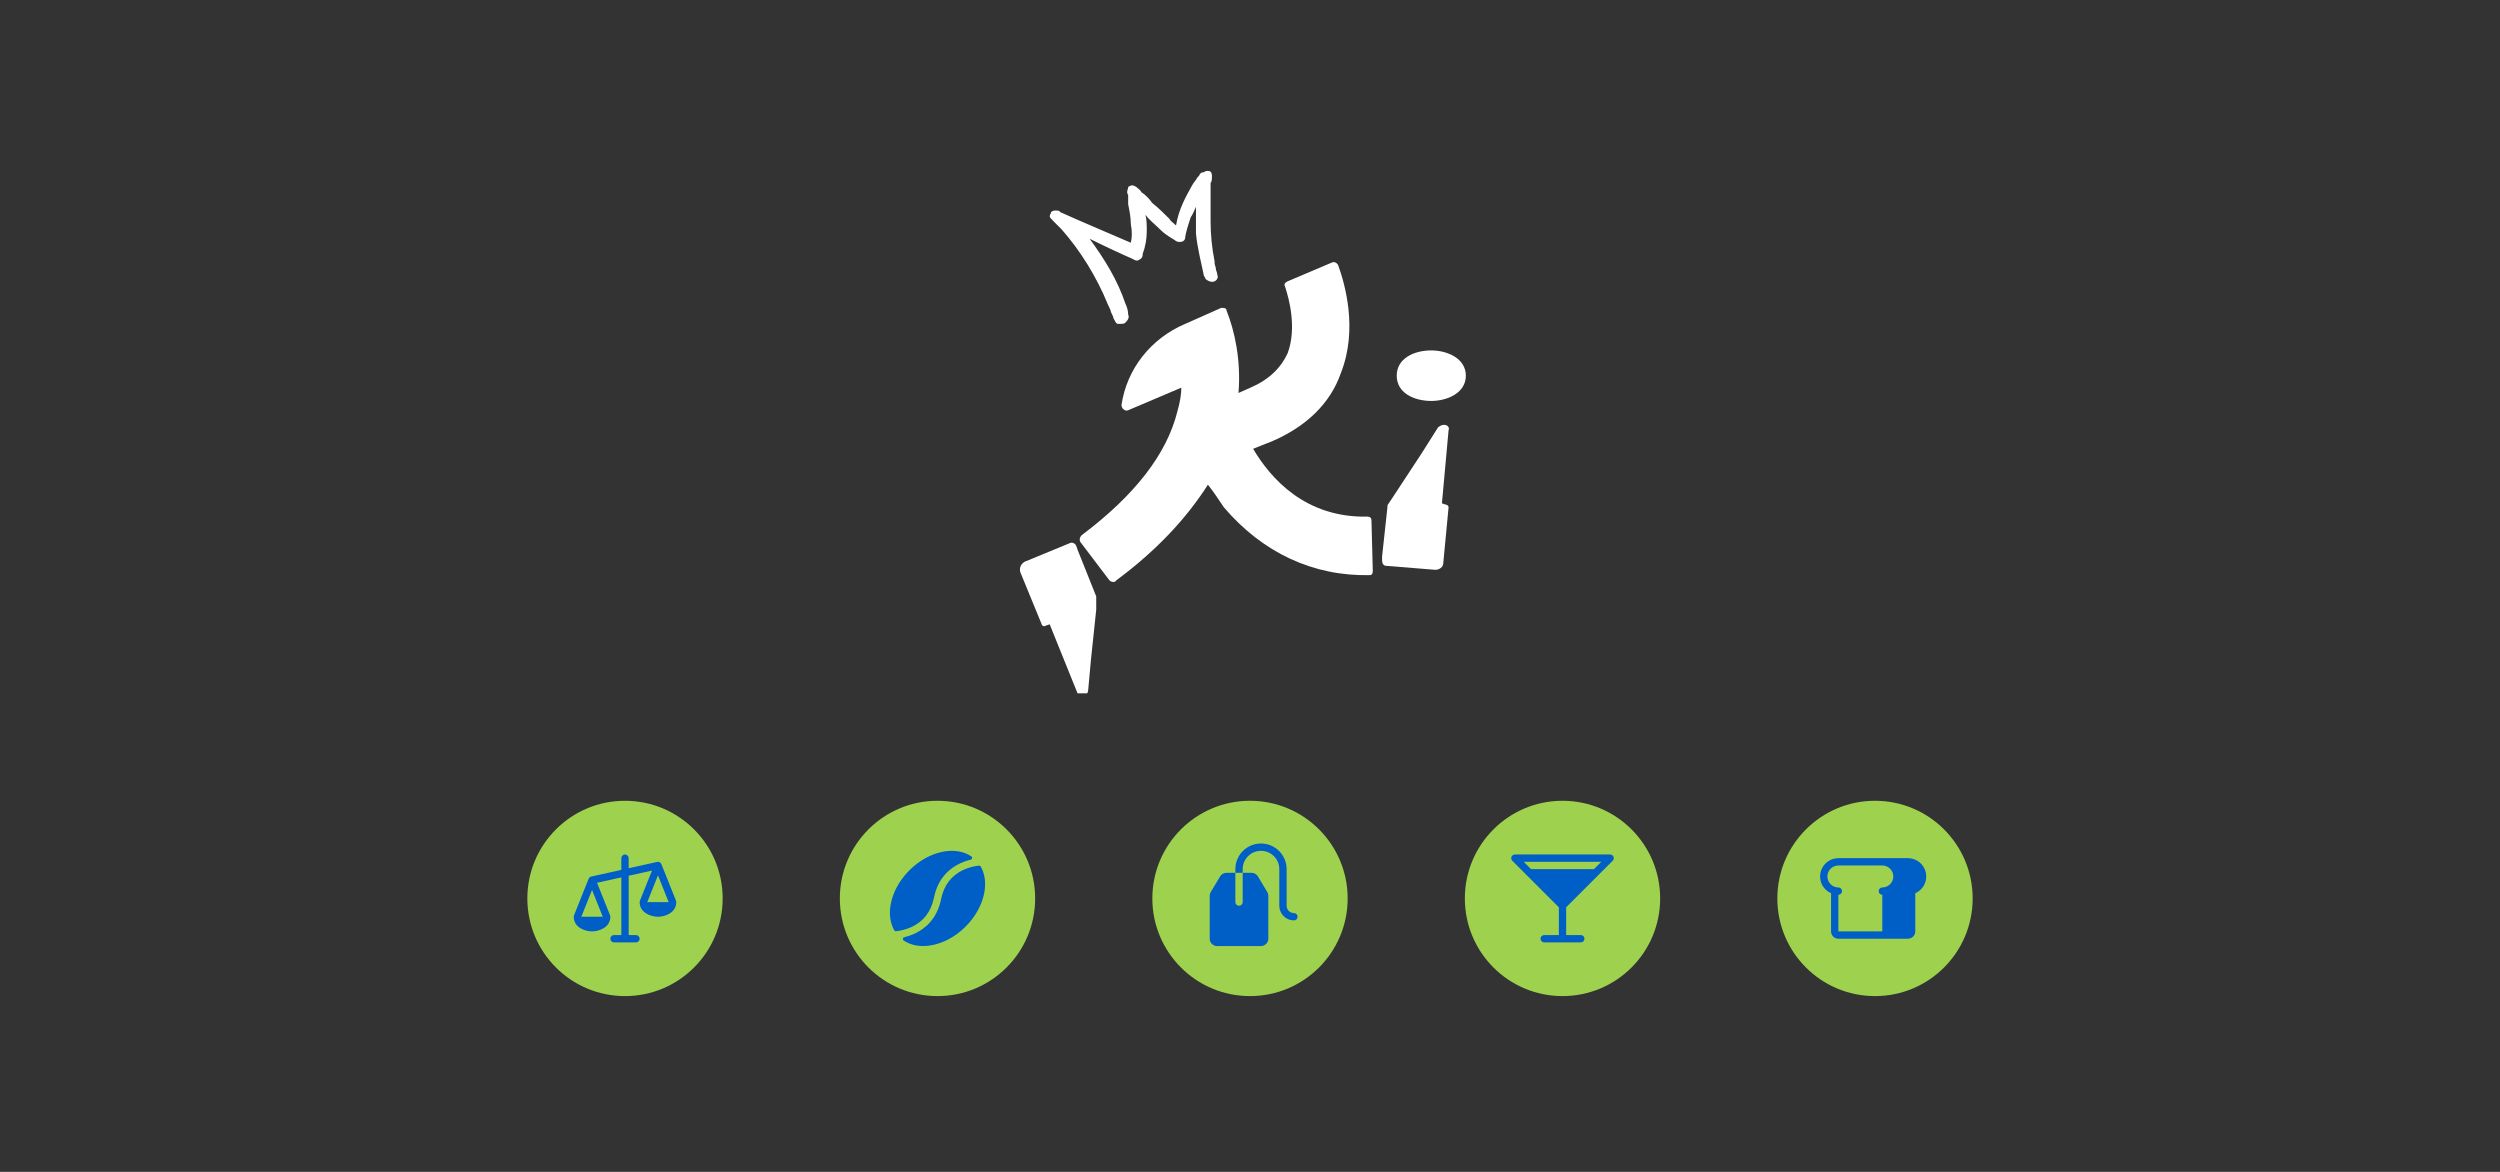 <?xml version="1.0" encoding="UTF-8"?> <svg xmlns="http://www.w3.org/2000/svg" width="512" height="240" viewBox="0 0 512 240" fill="none"><rect x="0" y="0" width="512" height="240" fill="#333333" stroke="none"/><g clip-path="url(#clip0_14595_4169)"><path d="M256.641 91.917C258.002 91.373 259.364 90.828 260.725 90.284C267.533 87.288 272.435 82.659 274.613 76.396C278.153 67.41 275.43 58.151 274.068 54.339C273.796 53.794 273.252 53.522 272.707 53.794L263.721 57.607C263.176 57.879 262.904 58.151 263.176 58.696C263.993 61.147 265.627 67.137 263.721 72.311C262.359 75.307 259.908 77.757 256.096 79.391L253.645 80.481C254.19 73.673 252.828 67.682 251.195 63.597C251.195 63.053 250.65 63.053 250.105 63.053L242.753 66.32C235.673 69.316 230.772 75.579 229.682 82.931C229.682 83.748 230.499 84.293 231.044 84.02L241.936 79.391C241.936 80.753 241.664 82.387 241.119 84.293C238.941 93.007 232.405 101.448 221.513 109.617C221.241 109.89 220.968 110.434 221.241 110.979L227.232 118.876C227.504 119.148 228.321 119.42 228.593 118.876C237.035 112.613 243.025 106.077 247.382 99.27C248.472 100.631 249.561 102.265 250.65 103.899C258.547 113.157 268.895 118.059 280.604 117.787C280.876 117.787 281.148 117.514 281.148 116.97L280.876 106.622C280.876 106.077 280.604 105.805 280.059 105.805C267.261 106.077 260.181 97.908 256.641 91.917Z" fill="white"></path><path d="M249.292 56.248C249.292 55.703 249.019 55.431 249.019 55.159C249.019 54.614 248.747 54.342 248.747 53.797L248.747 53.525C248.202 50.802 247.93 48.079 247.93 45.355L247.93 37.459C248.202 37.186 248.202 36.642 248.202 36.097C248.202 35.28 247.93 35.008 247.385 35.008C247.113 35.008 246.841 35.008 246.569 35.28L246.296 35.28C246.024 35.28 246.024 35.552 245.752 35.552C245.752 35.825 245.479 36.097 245.207 36.369C244.935 36.914 244.39 37.459 244.118 38.003C242.756 40.454 241.395 42.905 240.85 46.172C240.305 45.628 239.761 45.355 239.489 44.811C238.399 43.722 237.31 42.632 235.949 41.543C235.404 40.726 234.587 39.909 233.77 39.365C233.498 38.82 232.953 38.548 232.681 38.276C231.864 37.731 231.592 38.003 231.047 38.276L231.047 38.548C230.775 39.092 230.775 39.637 231.047 39.909L231.047 41.816C231.319 43.177 231.592 44.539 231.592 45.9C231.864 47.262 231.864 48.623 231.592 49.712C229.141 48.623 220.699 45.083 217.159 43.449L216.887 43.177C216.615 43.177 215.798 42.905 215.253 43.449C215.253 43.722 214.981 43.994 214.981 44.266C214.981 44.539 215.253 44.811 215.798 45.355C216.342 45.9 216.887 46.445 217.432 46.989C221.244 51.346 224.512 56.52 226.962 62.511C227.235 63.056 227.507 63.6 227.507 63.872C227.779 64.417 228.052 64.962 228.052 65.234C228.324 65.506 228.324 66.051 228.869 66.323L229.413 66.323C229.958 66.323 230.23 66.323 230.502 66.051C231.047 65.506 231.319 64.962 231.047 64.417C231.047 63.6 230.775 62.783 230.502 62.239C228.869 57.337 226.146 52.98 223.15 48.895C225.873 50.257 229.958 52.163 231.864 52.98C232.409 53.252 232.681 53.525 233.225 53.252C233.77 52.98 234.042 52.708 234.042 51.891C234.587 50.529 234.859 48.895 234.859 47.262C234.859 46.172 234.859 45.083 234.587 43.994C235.404 45.083 236.493 45.9 237.582 46.989C238.399 47.806 239.216 48.351 240.578 49.168C240.85 49.44 241.395 49.712 242.212 49.44C242.756 49.168 242.756 48.623 242.756 48.351C243.029 46.989 243.573 45.355 243.845 44.539C244.39 43.722 244.662 42.905 244.935 42.36L244.935 47.806C245.207 50.802 246.024 53.797 246.569 56.52C246.75 56.702 246.841 56.883 246.841 57.065C247.385 57.609 248.202 57.882 248.747 57.609C249.292 57.337 249.564 56.792 249.292 56.248Z" fill="white"></path><path d="M214.158 128.134L214.975 127.862L220.694 142.022C220.694 142.567 221.238 142.567 221.783 142.567L222.055 142.294C222.6 142.294 222.872 141.75 222.872 141.205L223.417 135.214L224.506 124.867L224.506 122.144L220.694 112.613L220.421 111.796C220.149 111.251 219.604 110.979 219.06 111.251L209.801 115.064C208.984 115.608 208.712 116.425 208.984 117.242L213.341 127.862C213.341 128.134 213.886 128.407 214.158 128.134Z" fill="white"></path><path d="M286.047 76.939C286.047 73.4 289.587 71.766 293.127 71.766C296.395 71.766 300.207 73.4 300.207 76.939C300.207 80.48 296.395 82.113 293.127 82.113C289.587 82.113 286.047 80.48 286.047 76.939Z" fill="white"></path><path d="M296.123 103.354L295.306 103.082L296.668 88.105C296.94 87.56 296.395 87.016 295.851 87.016L295.579 87.016C295.306 87.016 294.762 87.288 294.489 87.56L291.222 92.734L285.503 101.448L284.414 103.082C284.142 103.354 284.142 103.626 284.142 103.899L283.052 113.974L283.052 114.791C283.052 115.336 283.325 115.88 283.869 115.88L293.945 116.697C294.762 116.697 295.579 116.153 295.579 115.336L296.668 103.899C296.668 103.626 296.395 103.354 296.123 103.354Z" fill="white"></path></g><path d="M108 184C108 172.954 116.954 164 128 164C139.046 164 148 172.954 148 184C148 195.046 139.046 204 128 204C116.954 204 108 195.046 108 184Z" fill="#9ED24E"></path><g clip-path="url(#clip1_14595_4169)"><path d="M138.447 184.469L135.447 176.969C135.39 176.83 135.294 176.711 135.17 176.628C135.046 176.544 134.9 176.5 134.75 176.5C134.695 176.501 134.641 176.507 134.588 176.52L128.75 177.812V175.75C128.75 175.551 128.671 175.36 128.53 175.22C128.39 175.079 128.199 175 128 175C127.801 175 127.61 175.079 127.47 175.22C127.329 175.36 127.25 175.551 127.25 175.75V178.148L121.088 179.52C120.969 179.546 120.858 179.6 120.765 179.678C120.672 179.756 120.599 179.856 120.553 179.969L117.553 187.469C117.518 187.558 117.499 187.654 117.5 187.75C117.5 189.935 119.801 190.75 121.25 190.75C122.699 190.75 125 189.935 125 187.75C125.001 187.654 124.982 187.558 124.947 187.469L122.274 180.791L127.25 179.688V191.5H125.75C125.551 191.5 125.36 191.579 125.22 191.72C125.079 191.86 125 192.051 125 192.25C125 192.449 125.079 192.64 125.22 192.78C125.36 192.921 125.551 193 125.75 193H130.25C130.449 193 130.64 192.921 130.78 192.78C130.921 192.64 131 192.449 131 192.25C131 192.051 130.921 191.86 130.78 191.72C130.64 191.579 130.449 191.5 130.25 191.5H128.75V179.352L133.531 178.291L131.053 184.469C131.018 184.558 130.999 184.654 131 184.75C131 186.935 133.301 187.75 134.75 187.75C136.199 187.75 138.5 186.935 138.5 184.75C138.501 184.654 138.482 184.558 138.447 184.469ZM123.447 187.75H119.058L121.25 182.269L123.447 187.75ZM132.563 184.75L134.75 179.269L136.942 184.75H132.563Z" fill="#005EC7"></path></g><path d="M172 184C172 172.954 180.954 164 192 164C203.046 164 212 172.954 212 184C212 195.046 203.046 204 192 204C180.954 204 172 195.046 172 184Z" fill="#9ED24E"></path><g clip-path="url(#clip2_14595_4169)"><path d="M186.677 189.854C185.673 190.31 184.601 190.6 183.505 190.713C183.432 190.72 183.359 190.707 183.294 190.673C183.23 190.64 183.176 190.589 183.14 190.525C182.327 189.093 182.06 187.311 182.39 185.355C182.811 182.831 184.18 180.305 186.245 178.239C188.31 176.174 190.839 174.805 193.36 174.384C195.497 174.029 197.426 174.384 198.919 175.378C198.98 175.418 199.028 175.475 199.057 175.542C199.086 175.609 199.095 175.683 199.083 175.755C199.07 175.827 199.037 175.894 198.987 175.948C198.937 176.001 198.873 176.039 198.802 176.056C198.099 176.223 197.414 176.458 196.756 176.755C194.715 177.683 192.106 179.667 191.27 183.852C190.697 186.691 189.153 188.71 186.677 189.854ZM200.86 177.471C200.824 177.408 200.771 177.356 200.706 177.323C200.642 177.29 200.569 177.276 200.497 177.283C199.399 177.395 198.328 177.685 197.323 178.142C194.847 179.286 193.303 181.305 192.735 184.142C191.898 188.327 189.29 190.311 187.249 191.239C186.591 191.536 185.906 191.771 185.203 191.938C185.131 191.955 185.065 191.992 185.013 192.046C184.962 192.1 184.928 192.168 184.916 192.242C184.904 192.315 184.913 192.39 184.944 192.458C184.975 192.526 185.025 192.583 185.088 192.623C186.201 193.365 187.555 193.748 189.058 193.748C189.59 193.746 190.12 193.701 190.645 193.613C193.167 193.192 195.695 191.823 197.76 189.758C199.825 187.692 201.194 185.164 201.615 182.642C201.938 180.686 201.673 178.903 200.86 177.471Z" fill="#005EC7"></path></g><path d="M236 184C236 172.954 244.954 164 256 164C267.046 164 276 172.954 276 184C276 195.046 267.046 204 256 204C244.954 204 236 195.046 236 184Z" fill="#9ED24E"></path><g clip-path="url(#clip3_14595_4169)"><path d="M254.5 184.75V178.75H256.325C256.584 178.751 256.839 178.818 257.064 178.946C257.289 179.073 257.478 179.257 257.612 179.478L259.536 182.688C259.676 182.921 259.75 183.188 259.75 183.46V192.25C259.75 192.648 259.592 193.029 259.311 193.311C259.029 193.592 258.648 193.75 258.25 193.75H249.25C248.852 193.75 248.471 193.592 248.189 193.311C247.908 193.029 247.75 192.648 247.75 192.25V183.458C247.75 183.187 247.824 182.92 247.964 182.688L249.888 179.478C250.022 179.257 250.211 179.073 250.436 178.946C250.661 178.818 250.916 178.751 251.175 178.75H253V184.75C253 184.949 253.079 185.14 253.22 185.28C253.36 185.421 253.551 185.5 253.75 185.5C253.949 185.5 254.14 185.421 254.28 185.28C254.421 185.14 254.5 184.949 254.5 184.75ZM265 187C264.602 187 264.221 186.842 263.939 186.561C263.658 186.279 263.5 185.898 263.5 185.5V178C263.5 176.608 262.947 175.272 261.962 174.288C260.978 173.303 259.642 172.75 258.25 172.75C256.858 172.75 255.522 173.303 254.538 174.288C253.553 175.272 253 176.608 253 178V178.75H254.5V178C254.5 177.005 254.895 176.052 255.598 175.348C256.302 174.645 257.255 174.25 258.25 174.25C259.245 174.25 260.198 174.645 260.902 175.348C261.605 176.052 262 177.005 262 178V185.5C262 186.296 262.316 187.059 262.879 187.621C263.441 188.184 264.204 188.5 265 188.5C265.199 188.5 265.39 188.421 265.53 188.28C265.671 188.14 265.75 187.949 265.75 187.75C265.75 187.551 265.671 187.36 265.53 187.22C265.39 187.079 265.199 187 265 187Z" fill="#005EC7"></path></g><path d="M300 184C300 172.954 308.954 164 320 164C331.046 164 340 172.954 340 184C340 195.046 331.046 204 320 204C308.954 204 300 195.046 300 184Z" fill="#9ED24E"></path><g clip-path="url(#clip4_14595_4169)"><path d="M330.281 176.281C330.386 176.176 330.458 176.042 330.487 175.896C330.516 175.751 330.501 175.6 330.444 175.463C330.387 175.326 330.291 175.209 330.168 175.126C330.044 175.044 329.899 175 329.751 175H310.251C310.102 175 309.957 175.044 309.834 175.126C309.71 175.209 309.614 175.326 309.557 175.463C309.5 175.6 309.485 175.751 309.514 175.896C309.543 176.042 309.615 176.176 309.72 176.281L319.251 185.81V191.5H316.251C316.052 191.5 315.861 191.579 315.72 191.72C315.58 191.86 315.501 192.051 315.501 192.25C315.501 192.449 315.58 192.64 315.72 192.78C315.861 192.921 316.052 193 316.251 193H323.751C323.95 193 324.14 192.921 324.281 192.78C324.422 192.64 324.501 192.449 324.501 192.25C324.501 192.051 324.422 191.86 324.281 191.72C324.14 191.579 323.95 191.5 323.751 191.5H320.751V185.81L330.281 176.281ZM327.937 176.5L326.437 178H313.561L312.061 176.5H327.937Z" fill="#005EC7"></path></g><path d="M364 184C364 172.954 372.954 164 384 164C395.046 164 404 172.954 404 184C404 195.046 395.046 204 384 204C372.954 204 364 195.046 364 184Z" fill="#9ED24E"></path><g clip-path="url(#clip5_14595_4169)"><path d="M390.75 175.75H376.5C375.639 175.751 374.804 176.047 374.136 176.591C373.468 177.134 373.007 177.891 372.831 178.734C372.655 179.577 372.775 180.455 373.17 181.22C373.564 181.985 374.211 182.591 375 182.936V190.75C375 191.148 375.158 191.529 375.439 191.811C375.72 192.092 376.102 192.25 376.5 192.25H390.75C391.148 192.25 391.529 192.092 391.81 191.811C392.092 191.529 392.25 191.148 392.25 190.75V182.936C393.039 182.591 393.685 181.985 394.08 181.22C394.475 180.455 394.594 179.577 394.418 178.734C394.242 177.891 393.782 177.134 393.114 176.591C392.446 176.047 391.611 175.751 390.75 175.75ZM385.5 181.75C385.301 181.75 385.11 181.829 384.969 181.97C384.829 182.11 384.75 182.301 384.75 182.5C384.75 182.699 384.829 182.89 384.969 183.03C385.11 183.171 385.301 183.25 385.5 183.25V190.75H376.5V183.25C376.699 183.25 376.889 183.171 377.03 183.03C377.171 182.89 377.25 182.699 377.25 182.5C377.25 182.301 377.171 182.11 377.03 181.97C376.889 181.829 376.699 181.75 376.5 181.75C375.903 181.75 375.331 181.513 374.909 181.091C374.487 180.669 374.25 180.097 374.25 179.5C374.25 178.903 374.487 178.331 374.909 177.909C375.331 177.487 375.903 177.25 376.5 177.25H385.5C386.096 177.25 386.669 177.487 387.091 177.909C387.513 178.331 387.75 178.903 387.75 179.5C387.75 180.097 387.513 180.669 387.091 181.091C386.669 181.513 386.096 181.75 385.5 181.75Z" fill="#005EC7"></path></g><defs><clipPath id="clip0_14595_4169"><rect width="107" height="107" fill="white" transform="translate(309 35) rotate(90)"></rect></clipPath><clipPath id="clip1_14595_4169"><rect width="24" height="24" fill="white" transform="translate(116 172)"></rect></clipPath><clipPath id="clip2_14595_4169"><rect width="24" height="24" fill="white" transform="translate(180 172)"></rect></clipPath><clipPath id="clip3_14595_4169"><rect width="24" height="24" fill="white" transform="translate(244 172)"></rect></clipPath><clipPath id="clip4_14595_4169"><rect width="24" height="24" fill="white" transform="translate(308 172)"></rect></clipPath><clipPath id="clip5_14595_4169"><rect width="24" height="24" fill="white" transform="translate(372 172)"></rect></clipPath></defs></svg> 